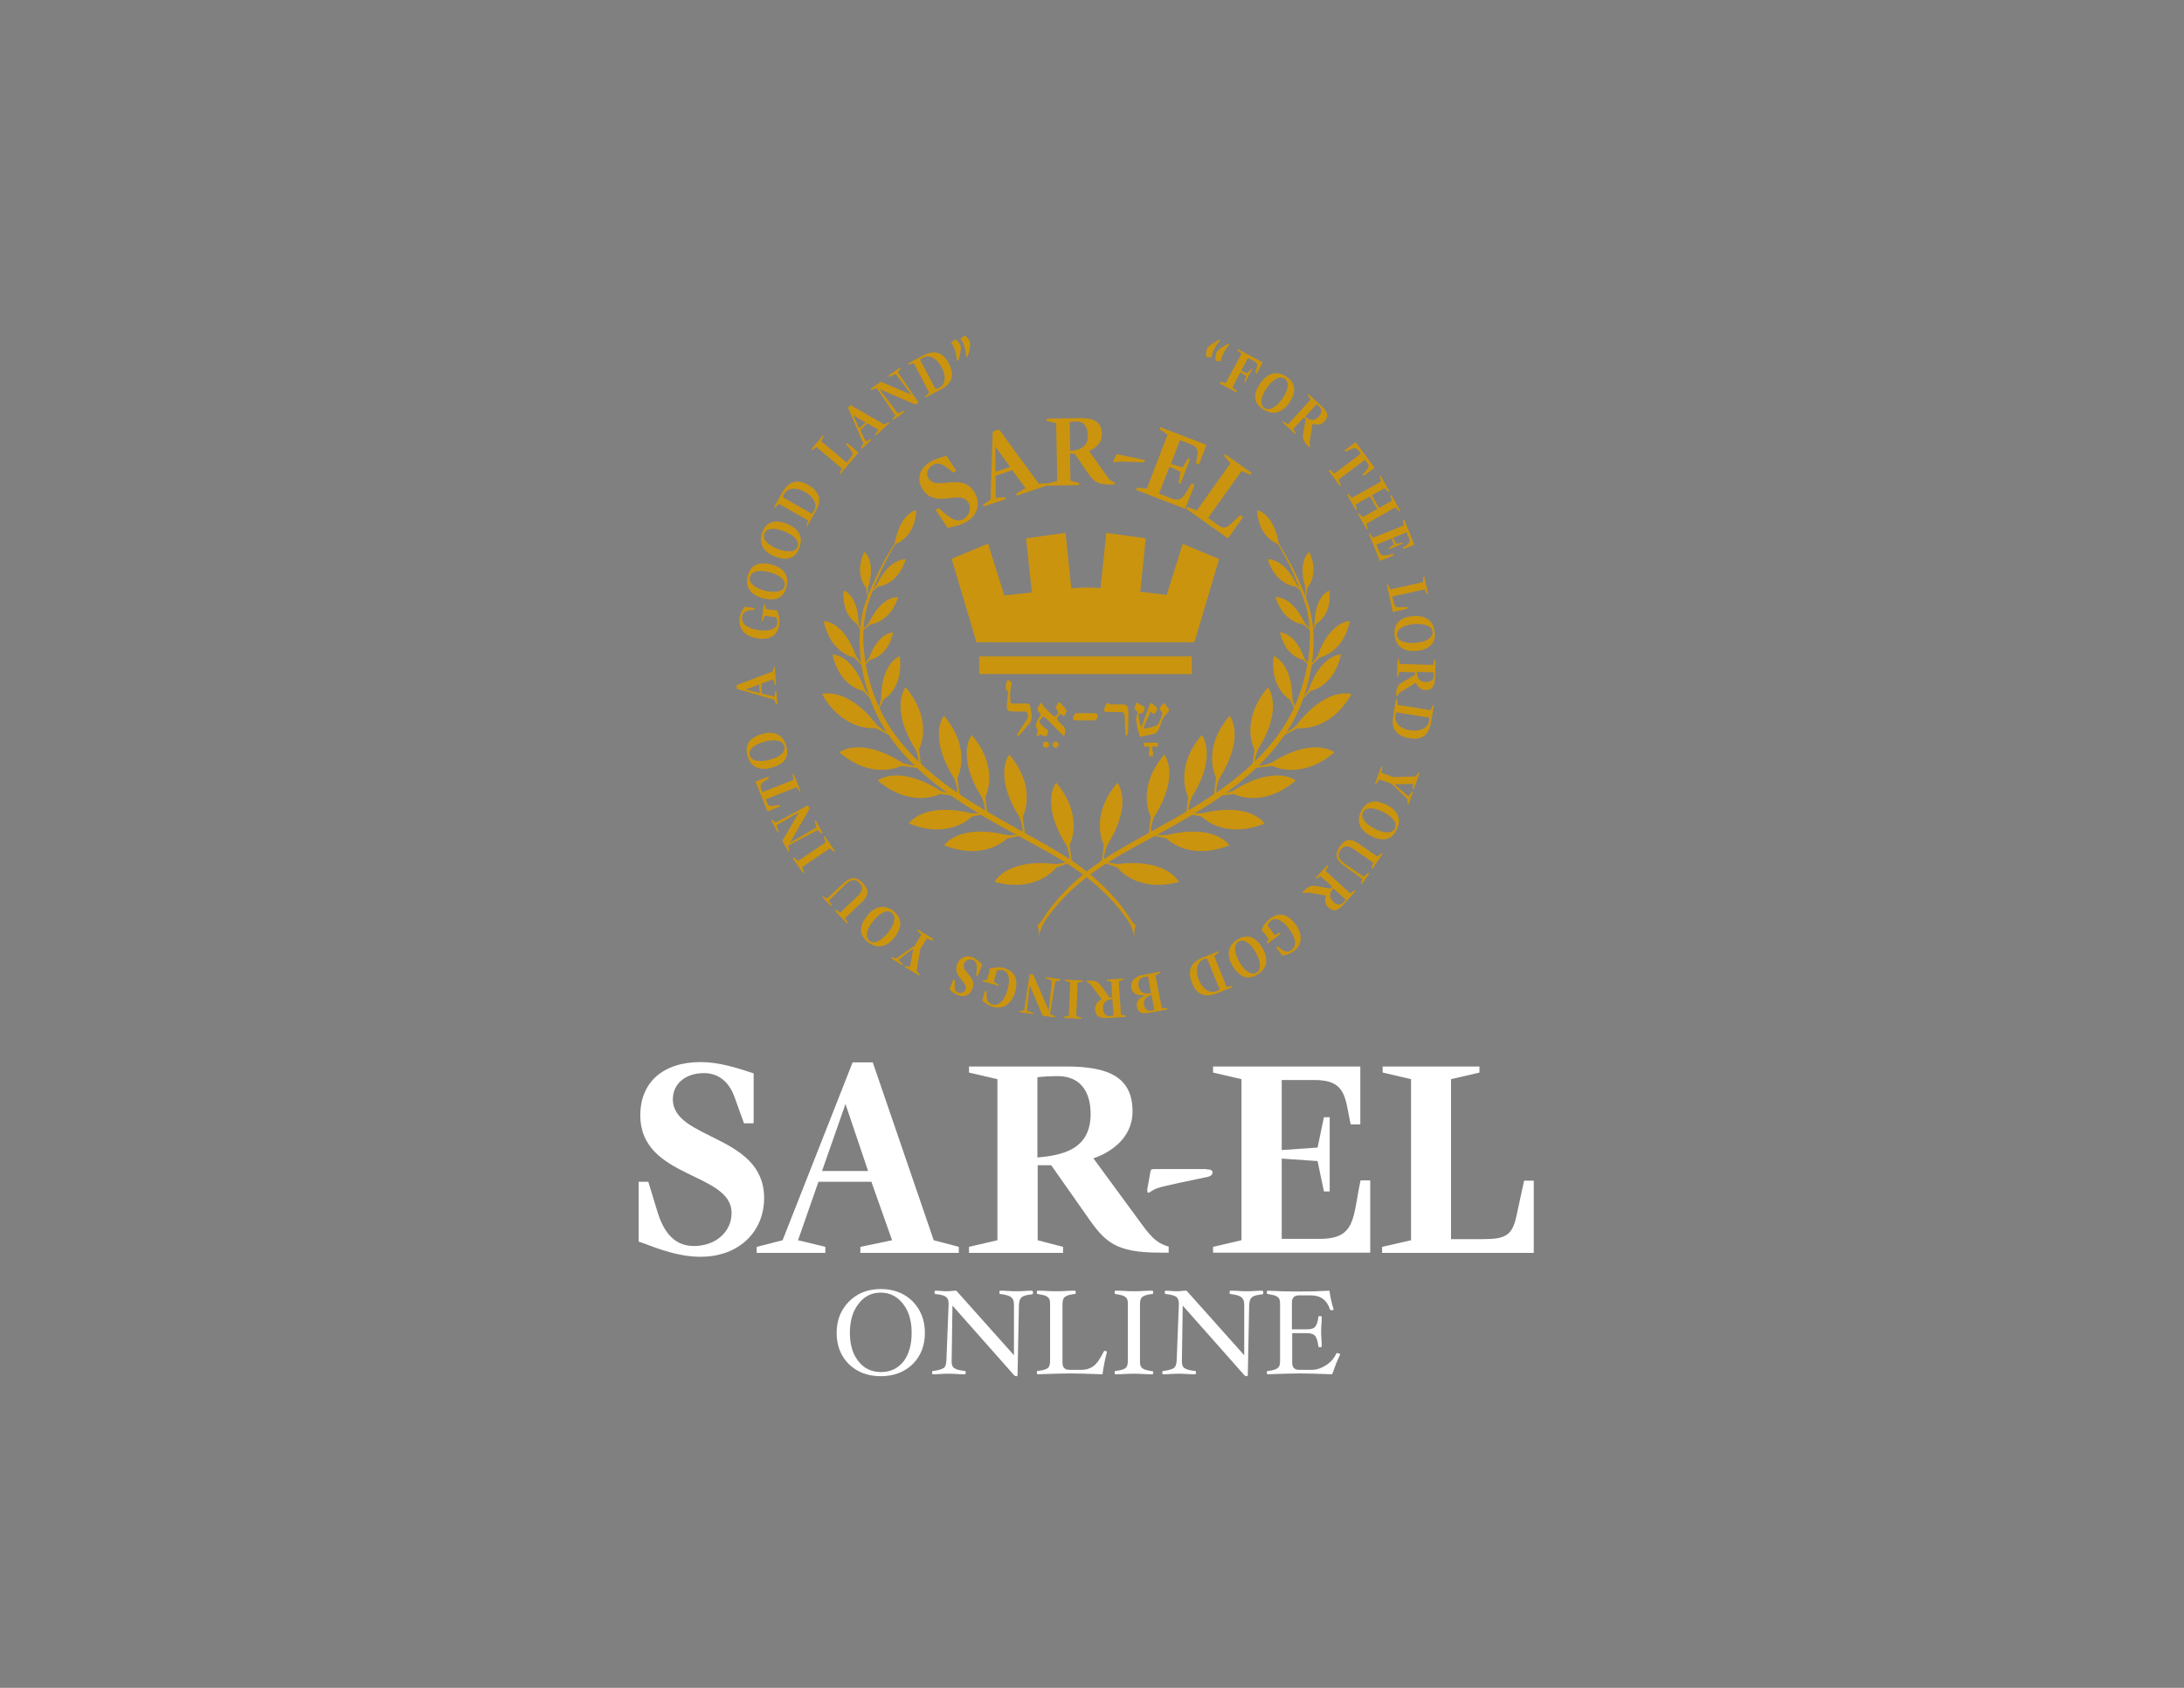 <?xml version="1.0" encoding="utf-8"?>
<!-- Generator: Adobe Illustrator 26.2.1, SVG Export Plug-In . SVG Version: 6.00 Build 0)  -->
<svg version="1.1" id="Layer_1" xmlns="http://www.w3.org/2000/svg" xmlns:xlink="http://www.w3.org/1999/xlink" x="0px" y="0px"
	 viewBox="0 0 792 612" style="enable-background:new 0 0 792 612;" xml:space="preserve">
<rect x="0" y="0" width="792" height="612" fill="#808080" stroke="none"/>
<style type="text/css">
	.st0{fill:#FFFFFF;}
	.st1{fill:#2F3771;}
	.st2{fill:#CB940F;}
</style>
<g>
	<g>
		<path class="st0" d="M266.3,397.6c-1.6-4.4-5-8.5-11-8.5c-6.4,0-11.3,3.6-11.3,9.5c0,14.8,33.1,12.7,33.1,35.8
			c0,12.1-9,21.3-23.1,21.3c-9.8,0-19.2-4.6-22.4-5.5v-21.7h3.5l3.2,10.5c1.9,6.4,5.4,12.8,13.3,12.8c7.9,0,13.7-5.1,13.7-12
			c0-14.9-33.1-12.3-33.1-35.4c0-12.1,8.4-19.3,21.9-19.3c6.5,0,12.9,2,19.2,4.1v18.1h-3.5L266.3,397.6z"/>
		<path class="st0" d="M274.4,452.1l9.4-2.4l25.4-64.5h7.3l22.1,64.5l9.1,2.4v2.2H312v-2.2l11.5-2.4l-7.5-21.2h-19.2l-7.4,21.2
			l9.9,2.4v2.2h-24.9V452.1z M298.1,424.6h16.7l-8.2-24.3L298.1,424.6z"/>
		<path class="st0" d="M351.4,452.1l10.3-2.4v-58.4l-10.3-2.4v-2.2h35.3c15.4,0,24,3.9,24,16.3c0,10.2-8.8,15.2-14.2,17l16.3,22.2
			c4,5.5,6.2,8.5,11,9.8v2.2h-3.1c-16.2,0-20-3.8-26.5-13.2l-13-18.5h-4.9v27.2l9.2,2.4v2.2h-34.1V452.1z M376.2,419.7
			c8.6-0.8,19.3-2.6,19.3-15.8c0-8.4-4-13.7-11.9-13.7c-2.3,0-4.8,0.1-7.4,0.4V419.7z"/>
		<path class="st0" d="M439.9,452.1l10.3-2.4v-58.4l-10.3-2.4v-2.2h53.4v21h-3.5c-2.1-9.9-1.6-16.1-13.2-16.1h-11.8v25.4l13-0.9
			l2.3-11h2.1V432h-2.1l-2.3-11l-13-0.9v29.1h13.9c13.3,0,11.8-8.1,14.7-21.2h3.5v26.2h-57V452.1z"/>
		<path class="st0" d="M501.2,452.1l10.5-2.4v-58.4l-10.3-2.4v-2.2h35.1v2.2l-10.3,2.4v58H538c8.1,0,10.4-1.5,11.9-8.3l2.8-12.9h3.5
			v26.2h-55V452.1z"/>
	</g>
	<path class="st0" d="M437.5,424c1.3,0,2.2,0.2,2.2,1.1c0,1.3-1.4,1.6-2.6,1.8c-2,0.5-15.1,3-17.6,4c-1.4,0.5-2.7,1.6-3,1.6
		c-0.4,0-0.6-0.6-0.4-1.6l1.1-6.1c0.1-0.8,0.4-0.9,1.6-0.9H437.5z"/>
</g>
<path class="st1" d="M393.9,350.9"/>
<path class="st1" d="M393.9,349.5"/>
<path class="st1" d="M393.9,350.3"/>
<path class="st1" d="M393.9,342.3"/>
<g>
	<g>
		<path class="st2" d="M437.4,129.4c-0.1-0.7,0-2.1,0.3-2.9c0.5-1.3,4-3.1,4.3-3.3l0.5,0.2c-0.4,0.4-1.8,2.2-2.7,4.3
			c-0.3,0.7-0.3,1.1-0.5,1.9L437.4,129.4z M440.8,130.8c-0.1-0.7,0-2.1,0.3-2.9c0.5-1.3,4-3.1,4.3-3.3l0.5,0.2
			c-0.4,0.4-1.8,2.2-2.7,4.3c-0.3,0.7-0.3,1.1-0.5,1.9L440.8,130.8z"/>
		<path class="st2" d="M442.6,138.4l1.9,0.5l5.7-10.6l-1.5-1.3l0.2-0.4l9,4.8l-2.1,4l-0.6-0.3l0.5-1.7c0.4-1.3,0.2-1.9-1.2-2.6
			l-1.9-1l-2.5,4.6l2.2,1l1.5-1.8l0.3,0.2l-2.6,4.9l-0.3-0.2l0.7-2.2l-2.1-1.3l-2.9,5.4l1.7,1.5l-0.2,0.4l-6-3.2L442.6,138.4z"/>
		<path class="st2" d="M457.1,138.9c2.7-3.8,6.1-4.6,9.6-2.2c3.3,2.3,3.4,5.7,0.8,9.4c-2.7,3.8-6.1,4.6-9.6,2.2
			C454.4,146,454.4,142.7,457.1,138.9z M458.5,147.9c1.9,1.3,4.5-0.5,6.5-3.3c2-2.9,2.8-5.9,0.9-7.3c-1.9-1.3-4.5,0.5-6.5,3.3
			C457.4,143.5,456.6,146.5,458.5,147.9z"/>
		<path class="st2" d="M465.4,152.9l1.7,0.9l8.2-8.9l-1.1-1.7l0.3-0.3l4.8,4.4c2.1,1.9,2.7,3.6,1,5.5c-1.4,1.6-3.3,1.2-4.3,0.8
			l-0.9,5.4c-0.2,1.3-0.3,2.1,0.1,2.9l-0.3,0.3l-0.4-0.4c-2.2-2-2.2-3.1-1.8-5.3l0.8-4.5l-0.7-0.6l-3.8,4.1l0.9,1.5l-0.3,0.3
			l-4.7-4.3L465.4,152.9z M473.3,151.1c1.3,1,3,2,4.9,0c1.2-1.3,1.4-2.6,0.3-3.6c-0.3-0.3-0.7-0.6-1.1-0.9L473.3,151.1z"/>
		<path class="st2" d="M482.3,170.3l1.6,1.4l9.6-7.2l-0.9-1.2c-0.7-0.9-1.3-1-2.5-0.5l-2.1,1l-0.4-0.5l4-3l6.9,9.3l-4,3l-0.4-0.5
			l1.5-1.7c0.8-1,1-1.6,0.3-2.5l-0.9-1.2l-9.6,7.2l0.9,2l-0.4,0.3l-4.1-5.5L482.3,170.3z"/>
		<path class="st2" d="M488.9,179.1l1.4,1.4l10.5-5.9l-0.5-1.9l0.4-0.2l3.2,5.7l-0.4,0.2l-1.4-1.4l-4.6,2.6l2.6,4.6l4.6-2.6
			l-0.5-1.9l0.4-0.2l3.2,5.7l-0.4,0.2l-1.4-1.4l-10.5,5.9l0.5,1.9l-0.4,0.2l-3.2-5.7l0.4-0.2l1.4,1.4l5.2-2.9l-2.6-4.6l-5.2,2.9
			l0.5,1.9l-0.4,0.2l-3.2-5.7L488.9,179.1z"/>
		<path class="st2" d="M496.7,193.4l1.2,1.6l11.2-4.5l-0.3-2l0.4-0.2l3.7,9.2l-4,1.6l-0.2-0.6c1.8-1.1,3-1.5,2.2-3.5l-0.8-2l-4.9,2
			l1.1,2.2l2.3-0.5l0.1,0.4l-5.1,2.1l-0.1-0.4l1.9-1.3l-0.7-2.3l-5.6,2.3l1,2.4c0.9,2.3,2.4,1.4,5.1,0.9l0.2,0.6l-5,2l-4-9.8
			L496.7,193.4z"/>
		<path class="st2" d="M503.3,211.9l0.9,1.8l11.8-2.6l0.1-2l0.4-0.1l1.4,6.4l-0.4,0.1l-0.9-1.8l-11.7,2.6l0.5,2.1
			c0.3,1.5,0.7,1.8,2.2,1.8l2.7-0.1l0.1,0.6l-5.3,1.2l-2.2-10L503.3,211.9z"/>
		<path class="st2" d="M512.4,223.4c4.6-0.4,7.5,1.7,7.9,5.9c0.4,4-2.1,6.3-6.7,6.7c-4.6,0.4-7.5-1.6-7.9-5.9
			C505.4,226,507.8,223.8,512.4,223.4z M506.6,230.3c0.2,2.3,3.3,3.1,6.8,2.8c3.5-0.3,6.3-1.7,6.1-4c-0.2-2.3-3.3-3.1-6.8-2.8
			C509.2,226.6,506.4,228,506.6,230.3z"/>
		<path class="st2" d="M507.2,238.8l0.4,1.9l12.1,0.4l0.5-1.9l0.4,0l-0.2,6.6c-0.1,2.9-0.9,4.4-3.5,4.4c-2.1-0.1-3.1-1.7-3.4-2.7
			l-4.7,2.9c-1.2,0.7-1.8,1.1-2.1,2l-0.4,0l0-0.6c0.1-3,0.9-3.7,2.9-4.8l3.9-2.3l0-0.9l-5.6-0.2l-0.5,1.7l-0.4,0l0.2-6.3
			L507.2,238.8z M513.8,243.6c0.1,1.6,0.4,3.6,3.2,3.7c1.7,0.1,2.9-0.7,2.9-2.1c0-0.4,0-0.9,0-1.4L513.8,243.6z"/>
		<path class="st2" d="M506.7,253.6l0.2,2l11.9,1.9l0.8-1.8l0.4,0.1l-1,5.9c-0.5,3.2-2.1,7-7.8,6c-5-0.8-6.7-3.7-6-7.8l1-6.3
			L506.7,253.6z M506.4,258.3c-0.1,0.4-0.3,0.9-0.4,1.3c-0.4,2.7,2.1,4.7,5.3,5.2c3.2,0.5,6.4-0.5,6.9-3.3c0.1-0.4,0.1-0.9,0.1-1.3
			L506.4,258.3z"/>
		<path class="st2" d="M501.3,278.1l-0.3,2.1l4.4,1.6l8-0.3l1-1.4l0.4,0.2l-2.1,5.8l-0.4-0.2l0.1-1.7l-6.8,0.2l5.2,4.4l1.2-1.8
			l0.4,0.2l-1.6,4.5l-0.4-0.2l0.1-1.6l-5.9-5.7l-4.4-1.6l-1.2,1.7l-0.4-0.2l2.3-6.2L501.3,278.1z"/>
		<path class="st2" d="M503,291.9c4.1,2.1,5.4,5.5,3.4,9.2c-1.9,3.6-5.2,4.1-9.3,2c-4.1-2.1-5.4-5.4-3.4-9.2
			C495.7,290.2,498.9,289.8,503,291.9z M494.3,294.5c-1.1,2.1,1.1,4.4,4.2,6c3.1,1.6,6.3,2,7.3-0.1c1.1-2.1-1.1-4.4-4.2-6
			C498.5,292.8,495.4,292.5,494.3,294.5z"/>
		<path class="st2" d="M487.1,313.7c-2.4-1.8-3.3-3.8-1.3-6.7c2.7-3.9,5.1-2.4,7.9-0.4l5.8,4l1.5-1.3l0.4,0.3l-3.7,5.4l-0.4-0.3
			l0.7-1.9l-7.2-5c-1.8-1.2-3.4-1.4-4.7,0.4c-1.8,2.6,0.4,4.1,1.9,5.2l6.5,4.5l1.6-1.4l0.4,0.3l-2.6,3.8l-0.4-0.3l0.5-1.6
			L487.1,313.7z"/>
		<path class="st2" d="M481.6,314.1l-0.9,1.7l8.9,8.1l1.7-1.1l0.3,0.3l-4.4,4.9c-1.9,2.1-3.6,2.8-5.5,1c-1.6-1.4-1.2-3.3-0.8-4.3
			l-5.4-0.9c-1.3-0.2-2.1-0.3-2.9,0.1l-0.3-0.3l0.4-0.4c2-2.2,3.1-2.2,5.3-1.8l4.5,0.8l0.6-0.7l-4.2-3.8l-1.5,0.9l-0.3-0.3l4.3-4.7
			L481.6,314.1z M483.5,322.1c-1,1.3-2,3,0,4.9c1.3,1.2,2.6,1.4,3.6,0.3c0.3-0.3,0.6-0.7,0.9-1.1L483.5,322.1z"/>
		<path class="st2" d="M458.4,338.2c-0.4-0.5-0.6-0.7-0.9-0.8c0.2-0.8,1-2.8,3-4.3c3.4-2.5,6.5-1.7,9.2,1.9c2.7,3.7,2.7,7.5-0.4,9.8
			c-1.5,1.1-2.6,1.4-4.3,1.7l-2.2-3l0.5-0.4l1.4,1.1c1.1,0.8,2.3,1.3,3.6,0.3c2.1-1.5,1.6-4.5-0.8-7.7c-2.3-3.1-4.8-4.3-6.6-3
			c-0.6,0.5-1,1.2-1.2,1.8l2.5,3.4l1.9-0.8l0.3,0.4l-4.8,3.6l-0.3-0.4l0.8-1.2L458.4,338.2z"/>
		<path class="st2" d="M457.9,343.9c2.3,4,1.5,7.5-2.1,9.6c-3.5,2-6.6,0.6-8.9-3.4c-2.3-4-1.6-7.5,2.1-9.6
			C452.7,338.5,455.6,339.9,457.9,343.9z M449.2,341.4c-2,1.1-1.5,4.3,0.2,7.3c1.7,3.1,4.2,5.1,6.2,4c2-1.1,1.5-4.3-0.2-7.3
			C453.7,342.3,451.2,340.2,449.2,341.4z"/>
		<path class="st2" d="M441.9,345.4l-1.6,1.2l4.5,11.2l2-0.3l0.2,0.4l-5.5,2.2c-3,1.2-7.1,1.8-9.2-3.6c-1.9-4.7-0.3-7.6,3.6-9.2
			l6-2.4L441.9,345.4z M437.7,347.5c-0.4,0.1-0.9,0.2-1.3,0.4c-2.5,1-2.9,4.2-1.7,7.3c1.2,3,3.7,5.3,6.4,4.2
			c0.4-0.2,0.8-0.4,1.2-0.6L437.7,347.5z"/>
		<path class="st2" d="M420.8,352.8l-1.8,0.8l2.3,11.9l2,0.1l0.1,0.4l-6.5,1.2c-2.4,0.5-4.2,0.2-4.6-2.1c-0.5-2.7,1.7-3.6,3.2-4.3
			l0,0c-1.8,0.1-4.6,0.4-5.2-2.6c-0.5-2.8,1.8-4.3,4.2-4.7l6.3-1.2L420.8,352.8z M416.3,354.1c-0.4,0-0.8,0-1.2,0.1
			c-1.7,0.3-2.6,1.6-2.2,3.5c0.4,2.1,2.2,2.8,3.8,2.5l0.7-0.1L416.3,354.1z M417.6,360.8c-1.2,0.3-3.2,1.2-2.7,3.7
			c0.3,1.4,1.3,2.2,2.6,2c0.4-0.1,0.7-0.2,1.1-0.3L417.6,360.8z"/>
		<path class="st2" d="M407.6,355.2l-1.9,0.6l0.8,12.1l1.9,0.4l0,0.4l-6.6,0.4c-2.9,0.2-4.5-0.5-4.7-3.1c-0.1-2.1,1.4-3.2,2.4-3.7
			l-3.3-4.4c-0.8-1.1-1.3-1.7-2.2-1.9l0-0.4l0.6,0c3-0.2,3.8,0.5,5.1,2.4l2.7,3.7l0.9-0.1L403,356l-1.7-0.4l0-0.4l6.3-0.4
			L407.6,355.2z M403.4,362.2c-1.6,0.3-3.6,0.8-3.4,3.5c0.1,1.7,0.9,2.8,2.4,2.7c0.4,0,0.9-0.1,1.4-0.2L403.4,362.2z"/>
		<path class="st2" d="M392.7,355.9l-1.9,0.4l-0.5,12.1l1.9,0.6l0,0.4l-6.5-0.3l0-0.4l1.9-0.4l0.5-12.1l-1.9-0.6l0-0.4l6.5,0.3
			L392.7,355.9z"/>
		<path class="st2" d="M384.5,355.6l-1.8,0.2l-1.9,11.9l1.9,0.8l-0.1,0.4l-4.5-0.6l-4.7-11l0,0l-1,9.2l2.4,0.8l-0.1,0.4l-5-0.7
			l0.1-0.4l1.6-0.3l2-13.1l1.3,0.2l5.6,13l0,0l1.2-10.9l-2.3-0.8l0.1-0.4l5.1,0.7L384.5,355.6z"/>
		<path class="st2" d="M358.7,352.6c0.2-0.6,0.2-0.9,0.1-1.3c0.7-0.3,2.9-0.9,5.2-0.3c4.1,1.1,5.3,4.1,4.2,8.4
			c-1.2,4.4-4.2,6.7-8,5.7c-1.8-0.5-2.7-1.2-4-2.3l1-3.6l0.6,0.2l0,1.8c0,1.4,0.4,2.6,2,3c2.5,0.7,4.5-1.5,5.6-5.4
			c1-3.7,0.5-6.4-1.7-7c-0.7-0.2-1.5,0-2.2,0.1l-1.1,4.1l1.8,1l-0.1,0.4l-5.8-1.6l0.1-0.4l1.5-0.1L358.7,352.6z"/>
		<path class="st2" d="M346.2,357.5c-0.1,1,0.2,2,1.2,2.4c1.1,0.4,2.2,0.1,2.7-1.1c1.1-2.8-4.8-4.7-3-9.2c0.9-2.3,3.2-3.5,5.6-2.5
			c1.7,0.7,3,2.2,3.5,2.6l-1.6,4.2l-0.6-0.2l0.2-2.2c0.1-1.4,0-2.8-1.3-3.4c-1.4-0.5-2.8,0-3.3,1.4c-1.1,2.9,4.8,4.6,3,9.1
			c-0.9,2.3-2.9,3.1-5.3,2.2c-1.1-0.4-2.1-1.3-3-2.1l1.4-3.5l0.6,0.2L346.2,357.5z"/>
		<path class="st2" d="M338.1,341l-2-0.7l-2.4,3.9l-1.3,7.9l1.2,1.3l-0.2,0.4l-5.3-3.2l0.2-0.4l1.7,0.4l1.2-6.7l-5.4,4.2l1.6,1.5
			l-0.2,0.4l-4-2.5l0.2-0.4l1.6,0.4l6.7-4.6l2.4-4l-1.5-1.5l0.2-0.4l5.7,3.5L338.1,341z"/>
		<path class="st2" d="M324.3,340c-2.9,3.6-6.4,4.2-9.7,1.5c-3.2-2.5-3-5.9-0.1-9.5c2.9-3.6,6.4-4.2,9.7-1.5
			C327.4,333.2,327.1,336.4,324.3,340z M323.4,331c-1.8-1.5-4.5,0.2-6.7,2.9s-3.2,5.7-1.4,7.2c1.8,1.5,4.5-0.2,6.7-2.9
			C324.2,335.5,325.2,332.5,323.4,331z"/>
		<path class="st2" d="M306,320.1c2.3-2,4.4-2.5,6.8,0c3.3,3.4,1.4,5.5-1.2,7.9l-5.1,4.9l1,1.7l-0.3,0.3l-4.5-4.7l0.3-0.3l1.7,1
			l6.4-6.1c1.6-1.5,2.1-3.1,0.6-4.6c-2.2-2.3-4.1-0.4-5.4,0.8l-5.7,5.5l1.1,1.8l-0.3,0.3l-3.2-3.3l0.3-0.3l1.4,0.8L306,320.1z"/>
		<path class="st2" d="M302.4,308.9l-1.5-1.3l-10,6.8l0.7,1.9l-0.4,0.3l-3.7-5.4l0.4-0.3l1.5,1.3l10-6.8l-0.7-1.9l0.4-0.3l3.7,5.4
			L302.4,308.9z"/>
		<path class="st2" d="M297.8,302.3l-1.3-1.3l-10.7,5.6l0.5,2l-0.4,0.2l-2.2-3.9l6-10.3l-0.1,0l-8,4.6l0.8,2.4l-0.4,0.2l-2.4-4.4
			l0.4-0.2l1.2,1.1L293,292l0.6,1.2l-7.1,12.3l0.1,0l9.5-5.5l-0.7-2.3l0.4-0.2l2.5,4.5L297.8,302.3z"/>
		<path class="st2" d="M290.1,287.2l-1.2-1.8l-11.2,4.4l0.5,1.3c0.4,1.1,1,1.3,2.3,1.1l2.2-0.4l0.2,0.6l-4.6,1.8l-4.3-10.8l4.6-1.8
			l0.2,0.6l-1.9,1.3c-1.1,0.7-1.3,1.3-0.9,2.4l0.5,1.3l11.2-4.4l-0.3-2.1l0.4-0.2l2.5,6.4L290.1,287.2z"/>
		<path class="st2" d="M279.7,278.4c-4.5,1.2-7.7-0.5-8.7-4.6c-1-3.9,1.1-6.5,5.5-7.7c4.5-1.2,7.6,0.4,8.7,4.6
			C286.3,274.7,284.2,277.2,279.7,278.4z M284.4,270.6c-0.6-2.3-3.7-2.6-7.1-1.7c-3.4,0.9-6,2.7-5.4,4.9c0.6,2.3,3.7,2.6,7.1,1.7
			C282.4,274.7,285,272.9,284.4,270.6z"/>
		<path class="st2" d="M281.4,255.4l-0.6-1.7l-13.6-3.9l-0.1-1.4l13.1-4.9l0.4-1.7l0.4,0l0.4,6.6l-0.4,0l-0.6-2.1l-4.3,1.6l0.2,3.6
			l4.5,1.1l0.4-1.9l0.4,0l0.3,4.6L281.4,255.4z M275.5,251.3l-0.2-3.1l-4.9,1.8L275.5,251.3z"/>
		<path class="st2" d="M280.3,221.2c0.6,0.1,0.9,0.1,1.3-0.1c0.4,0.7,1.3,2.7,1,5.1c-0.5,4.2-3.3,5.9-7.7,5.3
			c-4.5-0.6-7.2-3.3-6.7-7.2c0.2-1.9,0.8-2.8,1.8-4.3l3.7,0.5l-0.1,0.6l-1.8,0.2c-1.4,0.2-2.5,0.7-2.7,2.4c-0.3,2.6,2.1,4.2,6.1,4.8
			c3.8,0.5,6.4-0.4,6.7-2.6c0.1-0.8-0.2-1.5-0.4-2.1l-4.2-0.5l-0.7,1.9l-0.4-0.1l0.8-5.9l0.4,0.1l0.3,1.5L280.3,221.2z"/>
		<path class="st2" d="M276.6,216.9c-4.5-1.2-6.5-4.2-5.4-8.2c1-3.9,4.1-5.2,8.6-4c4.5,1.2,6.5,4.1,5.4,8.2
			C284.1,217,281.1,218.1,276.6,216.9z M284.5,212.5c0.6-2.3-2-4.1-5.4-5c-3.4-0.9-6.6-0.6-7.1,1.7c-0.6,2.3,2,4.1,5.4,5
			C280.8,215,283.9,214.7,284.5,212.5z"/>
		<path class="st2" d="M280.8,201.7c-4.3-1.7-5.8-5-4.3-8.9c1.5-3.8,4.8-4.6,9-2.8c4.3,1.7,5.9,4.9,4.3,8.9
			C288.3,202.7,285.1,203.4,280.8,201.7z M289.2,198.3c0.9-2.2-1.5-4.3-4.7-5.6c-3.3-1.3-6.4-1.4-7.3,0.7c-0.9,2.2,1.5,4.3,4.7,5.6
			C285.2,200.3,288.3,200.4,289.2,198.3z"/>
		<path class="st2" d="M292.5,190.6l0.5-1.9l-10.5-6l-1.4,1.4l-0.4-0.2l2.9-5.2c1.6-2.8,4.4-5.8,9.4-2.9c4.4,2.5,5,5.8,2.9,9.4
			l-3.2,5.6L292.5,190.6z M294.4,186.3c0.2-0.4,0.6-0.7,0.8-1.1c1.4-2.4-0.3-5.1-3.2-6.8c-2.8-1.6-6.2-1.8-7.6,0.7
			c-0.2,0.4-0.4,0.8-0.5,1.2L294.4,186.3z"/>
		<path class="st2" d="M304.4,171.7l0.9-1.8l-9.2-7.8l-1.6,1.1l-0.3-0.3l4.2-5l0.3,0.3l-0.9,1.8l9.2,7.7l1.4-1.7
			c1-1.1,1-1.7,0.1-2.8l-1.7-2.1l0.4-0.5l4.1,3.5l-6.6,7.8L304.4,171.7z"/>
		<path class="st2" d="M312.2,162.4l0.9-1.6l-5.6-13l1-0.9l12.1,7l1.6-0.8l0.3,0.3l-4.9,4.5l-0.3-0.3l1.2-1.8l-4-2.3L312,156l2,4.1
			l1.7-0.9l0.3,0.3l-3.4,3.2L312.2,162.4z M311.6,155.3l2.3-2.1l-4.5-2.6L311.6,155.3z"/>
		<path class="st2" d="M323.5,152.1l1.2-1.4l-6.8-10l-1.9,0.7l-0.3-0.4l3.7-2.6l11,4.7l0-0.1l-5.6-7.4l-2.3,1l-0.3-0.4l4.1-2.9
			l0.3,0.4l-1,1.3l7.5,10.9l-1.1,0.8l-13-5.6l0,0.1l6.6,8.7l2.2-1l0.3,0.4l-4.2,3L323.5,152.1z"/>
		<path class="st2" d="M335.5,143.7l1.5-1.3l-5.6-10.7l-1.9,0.5l-0.2-0.4l5.2-2.8c2.9-1.5,6.8-2.5,9.5,2.6c2.4,4.5,1.1,7.6-2.6,9.5
			l-5.7,3L335.5,143.7z M339.3,141.1c0.4-0.2,0.9-0.3,1.3-0.5c2.4-1.3,2.5-4.5,0.9-7.4c-1.5-2.9-4.2-4.9-6.8-3.5
			c-0.4,0.2-0.7,0.5-1.1,0.7L339.3,141.1z"/>
		<path class="st2" d="M347,130.8c0-0.5-0.2-2.9-1.1-4.9c-0.3-0.7-0.5-1-1-1.7l1.6-1.2c0.5,0.4,1.5,1.5,1.8,2.3
			c0.5,1.3-0.6,5-0.8,5.4L347,130.8z M350.4,129.4c0-0.5-0.2-2.9-1.1-4.9c-0.3-0.7-0.5-1-1-1.7l1.6-1.2c0.5,0.4,1.5,1.5,1.8,2.3
			c0.5,1.3-0.6,5-0.8,5.4L350.4,129.4z"/>
	</g>
	<g>
		<g>
			<path class="st2" d="M342.9,169.2c-1.3-1-3.1-1.6-4.8-0.5c-1.8,1.2-2.4,3.2-1.3,4.9c3,4.4,11.8-2.4,16.4,4.6
				c2.4,3.6,1.7,8.1-2.2,10.7c-2.7,1.8-6.3,2.2-7.4,2.5l-4.3-6.5l1-0.7l3,2.5c1.8,1.5,4.1,2.8,6.3,1.4c2.2-1.5,2.8-4.1,1.4-6.1
				c-3-4.5-11.7,2.5-16.3-4.4c-2.4-3.6-1.5-7.4,2.3-9.9c1.8-1.2,4-1.8,6.2-2.4l3.6,5.4l-1,0.7L342.9,169.2z"/>
			<path class="st2" d="M356.5,183l2.7-1.8l0.8-24.7l2.3-0.8l14.4,19.7l3.2-0.2l0.2,0.7l-11.4,3.8l-0.2-0.7l3.4-2l-4.8-6.5l-6.1,2
				l0.1,8l3.4-0.2l0.2,0.7l-8,2.6L356.5,183z M361,171.1l5.3-1.8l-5.4-7.4L361,171.1z"/>
			<path class="st2" d="M380,175.3l3.4-0.9l-0.4-21l-3.5-0.8l0-0.8l11.9-0.2c5.2-0.1,8.1,1.3,8.2,5.7c0.1,3.7-2.9,5.5-4.7,6.2
				l5.6,7.9c1.4,2,2.1,3,3.7,3.5l0,0.8l-1,0c-5.4,0.1-6.7-1.2-9-4.6l-4.5-6.6l-1.7,0l0.2,9.8l3.1,0.8l0,0.8l-11.4,0.2L380,175.3z
				 M388.1,163.5c2.9-0.3,6.5-1,6.4-5.8c-0.1-3-1.4-4.9-4.1-4.9c-0.8,0-1.6,0.1-2.5,0.2L388.1,163.5z"/>
			<path class="st2" d="M412.4,176.8l3.5,0.4l7.5-19.6l-2.9-2l0.3-0.7l16.7,6.4l-2.7,7.1l-1.1-0.4c0.6-3.6,1.6-5.6-2.1-7l-3.7-1.4
				l-3.3,8.6l4.2,1.3l2.1-3.4l0.7,0.3l-3.5,9l-0.7-0.3l0.7-4l-4-1.9l-3.8,9.8l4.4,1.7c4.2,1.6,4.8-1.3,7.4-5.4l1.1,0.4l-3.4,8.8
				l-17.9-6.9L412.4,176.8z"/>
			<path class="st2" d="M430.6,183.8l3.4,1.3l12.2-17.1l-2.3-2.7l0.4-0.6l9.6,6.8l-0.4,0.6l-3.3-1.3l-12.1,17l3.2,2.3
				c2.2,1.6,3.2,1.6,5-0.1l3.5-3.2l1,0.7l-5.5,7.7l-15.1-10.7L430.6,183.8z"/>
		</g>
		<path class="st2" d="M414.2,166.6c0.6,0.1,1,0.3,1,0.6c-0.1,0.5-0.8,0.4-1.3,0.4c-1,0-7.3-0.3-8.5-0.2c-0.7,0.1-1.4,0.3-1.5,0.3
			c-0.2,0-0.2-0.3-0.1-0.6l0.9-2.1c0.1-0.3,0.3-0.3,0.8-0.2L414.2,166.6z"/>
		<g>
			<path class="st2" d="M373.4,262.2c-0.8,1-2.1,2.5-3.8,4.4c-0.2,0.2-0.4,0.3-0.5,0.3c-0.1,0-0.2-0.1-0.2-0.3
				c0-0.2,0.1-0.4,0.2-0.7c0.1-0.2,1.2-1.9,3.3-5c0.3-0.4,0.4-0.8,0.4-1.1c0-0.3-0.1-0.6-0.2-1c-0.2-0.6-0.5-0.8-1-0.8h-3.8
				c-0.8,0-1.5-0.1-1.8-0.2c-0.6-0.2-0.9-0.7-0.9-1.4c0-0.6,0.1-1.5,0.2-2.7c0.1-1.2,0.2-2.1,0.2-2.7c0-0.3-0.1-0.5-0.4-0.7
				c-0.2-0.2-0.4-0.4-0.4-0.8c0-0.5,0.1-1,0.2-1.7c0.2-0.9,0.4-1.3,0.7-1.3c0.1,0,0.6,0.5,0.6,0.5l0.5,0.3c0.1,0.1,0.2,0.2,0.2,0.5
				c0,0.2-0.1,0.6-0.2,1.1c-0.3,1-0.4,2.1-0.4,3.3l0.1,1.8c0,0.4,0.1,0.7,0.1,0.8c0.1,0.2,0.3,0.3,0.7,0.3h5c1,0,1.2,0.1,1.4,1.1
				c0.4,2,0.6,3.3,0.6,4C374,261,373.8,261.6,373.4,262.2z"/>
			<path class="st2" d="M379.3,271.1c-0.6,0-1.1-0.5-1.1-1.1c0-0.7,0.4-1.1,1.1-1.1c0.6,0,1.1,0.5,1.1,1.1
				C380.5,270.6,380,271.1,379.3,271.1z M382.8,271.1c-0.6,0-1.1-0.5-1.1-1.1c0-0.6,0.5-1.1,1.1-1.1c0.6,0,1.1,0.5,1.1,1.1
				C383.9,270.5,383.4,271.1,382.8,271.1z"/>
			<path class="st2" d="M386.4,258.9c-0.2,0.5-0.4,0.7-0.6,0.7c-0.2,0-0.3-0.1-0.6-0.3c-0.2-0.2-0.4-0.4-0.6-0.4
				c-0.2,0-0.5,0.2-0.8,0.7c-0.3,0.5-0.5,0.8-0.5,1c0,0.2,0.2,0.5,0.6,1l0.9,0.9c0.6,0.5,0.9,0.9,1,1c0.3,0.4,0.5,0.9,0.5,1.3
				c0,1.3-0.2,1.9-0.6,1.9c-0.1,0-0.3-0.1-0.5-0.3c-0.9-1-2.4-2.4-4.2-4.3c-0.4-0.5-1.2-1.2-2.2-2.1c-0.2-0.1-0.3-0.2-0.4-0.2
				c-0.2,0-0.4,0.2-0.8,0.7c-0.4,0.5-0.6,0.8-0.6,1c0,0.7,0.8,1.7,2.6,3c0.3,0.2,0.5,0.5,0.5,0.8c0,0.4-0.1,0.7-0.3,1.1
				c-0.2,0.4-0.6,0.6-0.9,0.6c-0.2,0-0.5-0.1-0.8-0.3c-0.3-0.2-0.5-0.3-0.7-0.3c-0.3,0-1.1,0.5-1.3,0.5c-0.1,0-0.2-0.1-0.2-0.2
				c0-0.3,0.4-1.1,0.4-1.3c0-0.3-0.1-0.7-0.3-1.2c-0.2-0.5-0.3-0.9-0.3-1.2c0-0.7,0.3-1.5,0.9-2.5c0.6-0.9,0.9-1.4,0.9-1.3
				c0-0.1-0.2-0.4-0.6-0.8c-0.4-0.5-0.6-0.9-0.6-1.3c0-0.4,0.2-0.8,0.5-1.3c0.4-0.7,0.8-1,0.9-1c0.1,0,0.1,0.1,0.3,0.4
				c0.1,0.3,0.2,0.5,0.2,0.5c0.4,0.7,1.6,1.9,3.7,3.8c0.2,0.2,0.4,0.3,0.6,0.3c0.2,0,0.5-0.2,0.8-0.6c0.3-0.4,0.5-0.7,0.5-0.9
				c0-0.2-0.2-0.5-0.5-0.9c-0.3-0.4-0.4-0.7-0.4-0.9c0-0.2,0.2-0.6,0.5-1.1c0.3-0.5,0.6-0.8,0.8-0.8c0.1,0,0.2,0.1,0.3,0.2
				c0.3,0.4,0.8,1,1.6,1.8c0.5,0.6,0.7,1,0.7,1.5C386.6,258.1,386.5,258.5,386.4,258.9z"/>
			<path class="st2" d="M397.8,260.5c-0.3,0.5-0.5,0.7-0.8,0.7h-6.4c-0.8,0-1.3-0.1-1.4-0.3c0-0.1-0.1-0.2-0.1-0.4
				c0-0.3,0.1-0.7,0.4-1.2c0.2-0.5,0.5-0.7,0.8-0.7h6.2c1.1,0,1.6,0.3,1.6,0.8C398.2,259.7,398,260,397.8,260.5z"/>
			<path class="st2" d="M409.1,265.2c0,0.5-0.2,0.9-0.4,1.3c-0.2,0.2-0.3,0.3-0.4,0.3c-0.1,0-0.2-0.2-0.2-0.6c0-0.6,0-1.6-0.1-2.8
				c-0.1-1.2-0.1-2.2-0.1-2.8c0-0.6-0.1-1.1-0.2-1.6c-0.1-0.4-0.4-0.7-0.8-0.8c-0.1,0-0.5,0-1.2,0h-3.9c-1,0-1.5-0.3-1.5-0.8
				c0-0.2,0.2-0.7,0.6-1.5c0.4-0.8,0.6-1.2,0.7-1.2c0.1,0,0.6,0.7,1.2,0.7c0,0,0.4,0,1.1,0h3.1c1,0,1.6,0.3,1.9,0.8
				c0.2,0.3,0.3,1.1,0.3,2.1C409.2,260.9,409.2,263.2,409.1,265.2z"/>
			<path class="st2" d="M419.9,270.7h-2.1l0.2,1.6c0,0.3,0.1,0.5,0.1,0.4v1.5h-1.4v-1.5c0,0.1,0.1-0.5,0.2-2h-2.1v-1.4h5.1V270.7z"
				/>
			<path class="st2" d="M423.4,258.5c-0.1,0.1-0.3,0.3-0.8,0.8c-0.5,0.4-1.1,1.6-1.8,3.6c-0.6,1.8-1.2,2.8-1.8,3
				c-0.6,0.2-1.3,0.4-2.3,0.6l-2.4,0.5c-0.3,0.1-0.5,0.1-0.6,0.1c-0.3,0-0.5-0.3-0.6-0.8l-0.7-2.8c-0.2-1.1-0.4-2-0.4-2.9
				c0-0.3,0.1-0.8,0.3-1.3c0.2-0.5,0.3-0.8,0.3-1c0-0.2-0.2-0.4-0.6-0.7c-0.4-0.3-0.6-0.6-0.6-0.8c0-0.2,0.1-0.6,0.4-1.2
				c0.3-0.6,0.5-0.9,0.6-0.9c0,0,0.2,0.2,0.6,0.5l1.3,0.7c0.6,0.3,0.8,0.6,0.8,1c0,0.2-0.1,0.6-0.4,1.1c-0.2,0.5-0.5,0.7-0.7,0.7
				c-0.1,0-0.3-0.1-0.5-0.1c-0.4,0-0.6,0.3-0.6,1c0,0.5,0.2,1.6,0.7,3.4c0.1,0.4,0.2,0.6,0.3,0.6c0,0,0.1-0.2,0.2-0.5l1.9-5.1
				c0.2-0.6,0.5-1.4,1-2.6c0.1-0.3,0.3-0.4,0.5-0.4c0.3,0,0.8,0.4,1.7,1.3c0.2,0.2,0.4,0.5,0.4,0.7c0,0.3-0.1,0.6-0.4,1.1
				c-0.3,0.5-0.5,0.7-0.8,0.7c-0.2,0-0.4-0.1-0.7-0.4c-0.3-0.3-0.4-0.4-0.4-0.4c-0.1,0-0.2,0.2-0.3,0.5c-1.5,3.4-2.3,5.3-2.3,5.5
				c0,0.1,0.1,0.2,0.3,0.2c0.1,0,0.7-0.2,2-0.4l1.5-0.4c0.6-0.2,1-0.4,1.3-0.7c0.3-0.2,0.6-0.8,0.9-1.6l0.7-1.9
				c0.1-0.3,0.2-0.4,0.2-0.5c0-0.1-0.2-0.4-0.5-0.8c-0.3-0.4-0.5-0.7-0.5-1c0-0.4,0.5-1.1,1.4-1.8c0.2-0.1,0.3-0.2,0.3-0.2
				c0.1,0,0.2,0.2,0.3,0.6c0.1,0.2,0.2,0.4,0.5,0.6c0.6,0.5,0.8,0.9,0.8,1.4C423.8,257.8,423.7,258.1,423.4,258.5z"/>
		</g>
		<g>
			<g>
				<g>
					<g>
						<g>
							<path class="st2" d="M475.7,228.9l-3.1-2.5c0,0-7.1-0.5-10.1-9.9c0,0,5.8-0.7,10.6,9.3c0,0,1.4,1.9,2.5,2.3L475.7,228.9z"/>
							<path class="st2" d="M472.9,215.2l-3.1-2.5c0,0-7.1-0.5-10.1-9.9c0,0,5.8-0.7,10.6,9.3c0,0,1.4,1.9,2.5,2.3L472.9,215.2z"/>
							<path class="st2" d="M475.6,229.5l1.7-3.3c0,0,5.8-3.1,4.8-12.1c0,0-5.1,1.6-5.4,11.9c0,0-0.4,2.1-1.2,2.9L475.6,229.5z"/>
							<path class="st2" d="M473.6,216.7l0.5-3.6c0,0,4.5-4.7,0.7-13c0,0-4.4,3.1-1.4,13c0,0,0.3,2.2-0.3,3.1L473.6,216.7z"/>
							<path class="st2" d="M475.1,241.7l-2.6-2.5c0,0-6.4-1-8.3-9.9c0,0,5.3-0.2,8.8,9.4c0,0,1.1,1.9,2.1,2.3L475.1,241.7z"/>
							<path class="st2" d="M475.1,241.8l3.4-3.4c0,0,8.5-1.4,11-13.2c0,0-7.1-0.2-11.7,12.6c0,0-1.4,2.5-2.8,3.1L475.1,241.8z"/>
							<path class="st2" d="M399.5,312.7l0.8-6.4c0,0-5.5-10.2,4.9-22.5c0,0,6,7.3-3.7,22.7c0,0-1.5,3.6-1,5.5L399.5,312.7z"/>
							<path class="st2" d="M416.5,302.5l0.8-6.4c0,0-5.5-10.2,4.9-22.5c0,0,6,7.3-3.7,22.7c0,0-1.5,3.6-1,5.5L416.5,302.5z"/>
							<path class="st2" d="M430.1,295.4l0.8-6.4c0,0-5.5-10.2,4.9-22.5c0,0,6,7.3-3.7,22.7c0,0-1.5,3.6-1,5.5L430.1,295.4z"/>
							<path class="st2" d="M440.2,288.4l0.8-6.4c0,0-5.5-10.2,4.9-22.5c0,0,6,7.3-3.7,22.7c0,0-1.5,3.6-1,5.5L440.2,288.4z"/>
							<path class="st2" d="M454.1,278.1l0.8-6.4c0,0-5.5-10.2,4.9-22.5c0,0,6,7.3-3.7,22.7c0,0-1.5,3.6-1,5.5L454.1,278.1z"/>
							<path class="st2" d="M469.9,258l-2.1-4.3c0,0-7.4-4.1-5.9-15.8c0,0,6.6,2.1,6.8,15.5c0,0,0.5,2.8,1.6,3.8L469.9,258z"/>
							<path class="st2" d="M471.9,253.9l3.4-3.4c0,0,8.5-1.5,11-13.2c0,0-7.1-0.2-11.7,12.7c0,0-1.4,2.5-2.8,3.1L471.9,253.9z"/>
							<path class="st2" d="M399,312.4l6.1,2.1c0,0,6.8,9.4,22.4,5.3c0,0-4-8.6-22.1-6.5c0,0-3.8-0.2-5.4-1.5L399,312.4z"/>
							<path class="st2" d="M416.7,302.7l6.3,1.3c0,0,7.9,8.4,22.8,2.5c0,0-5-8-22.7-3.7c0,0-3.8,0.3-5.5-0.8L416.7,302.7z"/>
							<path class="st2" d="M429.5,294.8l6.3,1.3c0,0,7.9,8.5,22.8,2.5c0,0-5-8-22.7-3.7c0,0-3.8,0.3-5.5-0.8L429.5,294.8z"/>
							<path class="st2" d="M441,288.7l6.4-0.8c0,0,10.2,5.5,22.5-4.9c0,0-7.3-6-22.7,3.7c0,0-3.6,1.5-5.5,1L441,288.7z"/>
							<path class="st2" d="M455,278.5l6.4-0.8c0,0,10.2,5.5,22.5-4.9c0,0-7.3-6-22.7,3.7c0,0-3.6,1.5-5.5,1L455,278.5z"/>
							<path class="st2" d="M464.9,266.9l5.8-2.9c0,0,11.4,1.6,19.4-12.3c0,0-8.9-3.1-20,11.3c0,0-2.8,2.6-4.8,2.8L464.9,266.9z"/>
							<g>
								<g>
									<path class="st2" d="M377.6,334.1c-1.1,1.1-1.5,1.5-1.3,1.9c0.7,1.3,0.3,3.6,0.3,3.6c0,0,1.1-3.6,1.9-4.9
										c5.2-8.2,13.7-16.2,24.4-22.7c11.7-7.1,25.6-13.4,38.8-22.5c13.2-8.9,24.5-20.3,29.8-33.4c5.3-13,6.1-26.1,3.2-36.3
										c-6.9-19.9-16.4-29.5-15.7-29.8c-0.7,0.3,8.4,10.4,14.7,30.1c2.6,10,1.4,22.8-3.9,35.3c-5.3,12.6-16.3,23.6-29.3,32.4
										c-13.1,8.9-26.8,15.3-38.6,22.7C391.2,317.3,382.8,325.6,377.6,334.1z"/>
								</g>
							</g>
						</g>
					</g>
				</g>
				<path class="st2" d="M463.7,197.3c0-0.2,0.8,2.1,0-0.6c-2.1-10.9-7.8-11.7-7.8-11.7c0.4,8.6,5.6,11.4,6.9,12
					C463.6,197.4,463.6,197.2,463.7,197.3z"/>
			</g>
			<g>
				<g>
					<g>
						<g>
							<path class="st2" d="M312.5,228.9l3.1-2.5c0,0,7.1-0.5,10.1-9.9c0,0-5.8-0.7-10.6,9.3c0,0-1.4,1.9-2.5,2.3L312.5,228.9z"/>
							<path class="st2" d="M315.3,215.2l3.1-2.5c0,0,7.1-0.5,10.1-9.9c0,0-5.8-0.7-10.6,9.3c0,0-1.4,1.9-2.5,2.3L315.3,215.2z"/>
							<path class="st2" d="M312.5,229.5l-1.7-3.3c0,0-5.8-3.1-4.8-12.1c0,0,5.1,1.6,5.4,11.9c0,0,0.4,2.1,1.2,2.9L312.5,229.5z"/>
							<path class="st2" d="M314.6,216.7l-0.5-3.6c0,0-4.5-4.7-0.7-13c0,0,4.4,3.1,1.4,13c0,0-0.3,2.2,0.3,3.1L314.6,216.7z"/>
							<path class="st2" d="M313,241.7l2.6-2.5c0,0,6.4-1,8.3-9.9c0,0-5.3-0.2-8.8,9.4c0,0-1.1,1.9-2.1,2.3L313,241.7z"/>
							<path class="st2" d="M313.1,241.8l-3.4-3.4c0,0-8.5-1.4-11-13.2c0,0,7.1-0.2,11.7,12.6c0,0,1.4,2.5,2.8,3.1L313.1,241.8z"/>
							<path class="st2" d="M388.7,312.7l-0.8-6.4c0,0,5.5-10.2-4.9-22.5c0,0-6,7.3,3.7,22.7c0,0,1.5,3.6,1,5.5L388.7,312.7z"/>
							<path class="st2" d="M371.7,302.5l-0.8-6.4c0,0,5.5-10.2-4.9-22.5c0,0-6,7.3,3.7,22.7c0,0,1.5,3.6,1,5.5L371.7,302.5z"/>
							<path class="st2" d="M358.1,295.4l-0.8-6.4c0,0,5.5-10.2-4.9-22.5c0,0-6,7.3,3.7,22.7c0,0,1.5,3.6,1,5.5L358.1,295.4z"/>
							<path class="st2" d="M348,288.4l-0.8-6.4c0,0,5.5-10.2-4.9-22.5c0,0-6,7.3,3.7,22.7c0,0,1.5,3.6,1,5.5L348,288.4z"/>
							<path class="st2" d="M334.1,278.1l-0.8-6.4c0,0,5.5-10.2-4.9-22.5c0,0-6,7.3,3.7,22.7c0,0,1.5,3.6,1,5.5L334.1,278.1z"/>
							<path class="st2" d="M318.3,258l2.1-4.3c0,0,7.4-4.1,5.9-15.8c0,0-6.6,2.1-6.8,15.5c0,0-0.5,2.8-1.6,3.8L318.3,258z"/>
							<path class="st2" d="M316.3,253.9l-3.4-3.4c0,0-8.5-1.5-11-13.2c0,0,7.1-0.2,11.7,12.7c0,0,1.4,2.5,2.8,3.1L316.3,253.9z"/>
							<path class="st2" d="M389.2,312.4l-6.1,2.1c0,0-6.8,9.4-22.4,5.3c0,0,4-8.6,22.1-6.5c0,0,3.8-0.2,5.4-1.5L389.2,312.4z"/>
							<path class="st2" d="M371.5,302.7l-6.3,1.3c0,0-7.9,8.4-22.8,2.5c0,0,5-8,22.7-3.7c0,0,3.8,0.3,5.5-0.8L371.5,302.7z"/>
							<path class="st2" d="M358.7,294.8l-6.3,1.3c0,0-7.9,8.5-22.8,2.5c0,0,5-8,22.7-3.7c0,0,3.8,0.3,5.5-0.8L358.7,294.8z"/>
							<path class="st2" d="M347.2,288.7l-6.4-0.8c0,0-10.2,5.5-22.5-4.9c0,0,7.3-6,22.7,3.7c0,0,3.6,1.5,5.5,1L347.2,288.7z"/>
							<path class="st2" d="M333.2,278.5l-6.4-0.8c0,0-10.2,5.5-22.4-4.9c0,0,7.3-6,22.7,3.7c0,0,3.6,1.5,5.5,1L333.2,278.5z"/>
							<path class="st2" d="M323.3,266.9l-5.8-2.9c0,0-11.4,1.6-19.4-12.3c0,0,8.9-3.1,20,11.3c0,0,2.8,2.6,4.8,2.8L323.3,266.9z"/>
							<g>
								<g>
									<path class="st2" d="M410.5,334.1c1,1.1,1.5,1.5,1.3,1.9c-0.7,1.3-0.3,3.6-0.3,3.6c0,0-1.1-3.6-1.9-4.9
										c-5.2-8.2-13.7-16.2-24.4-22.7c-11.7-7.1-25.6-13.4-38.8-22.5c-13.2-8.9-24.5-20.3-29.8-33.4c-5.3-13-6.1-26.1-3.2-36.3
										c6.9-19.9,16.4-29.5,15.7-29.8c0.7,0.3-8.4,10.4-14.7,30.1c-2.6,10-1.4,22.8,3.9,35.3c5.3,12.6,16.3,23.6,29.4,32.4
										c13.1,8.9,26.8,15.3,38.6,22.7C397,317.3,405.4,325.6,410.5,334.1z"/>
								</g>
							</g>
						</g>
					</g>
				</g>
				<path class="st2" d="M324.5,197.3c0-0.2-0.8,2.1,0-0.6c2.1-10.9,7.8-11.7,7.8-11.7c-0.4,8.6-5.6,11.4-6.9,12
					C324.6,197.4,324.6,197.2,324.5,197.3z"/>
			</g>
		</g>
		<g>
			<path class="st2" d="M433.1,233l9-30.3l-13.2-5.5l-5.8,18.5c-3-0.4-6.3-0.7-9.6-1.1l2-19.4l-14.3-2l-2.1,20
				c-2.1-0.1-4-0.2-5.5-0.2c-0.9,0-2.7,0.1-5.1,0.3l-2.1-20.1l-14.3,2l2.1,19.6c-3.4,0.4-6.8,0.8-10,1.1l-5.9-18.8l-13.2,5.5l9,30.3
				H433.1z"/>
			<rect x="355.1" y="238" class="st2" width="77.1" height="6.4"/>
		</g>
	</g>
</g>
<g>
	<path class="st0" d="M335.4,483.3c0,4.6-1.5,8.4-4.4,11.3c-3,2.9-6.8,4.4-11.6,4.4s-8.6-1.5-11.6-4.4c-2.9-2.9-4.4-6.7-4.4-11.3
		c0-4.6,1.5-8.4,4.5-11.4s6.8-4.5,11.5-4.5c4.7,0,8.6,1.5,11.6,4.5C333.9,474.9,335.4,478.7,335.4,483.3z M330.6,483.3
		c0-4.3-1-7.8-3.1-10.5c-2.1-2.7-4.8-4.1-8.1-4.1c-3.4,0-6.1,1.4-8.1,4.1c-2.1,2.7-3.1,6.2-3.1,10.5c0,4.2,1,7.7,3.1,10.3
		c2,2.6,4.8,3.9,8.2,3.9c3.4,0,6.1-1.3,8.2-3.9C329.6,491,330.6,487.6,330.6,483.3z"/>
	<path class="st0" d="M374.6,468.7c0,0.4-0.1,0.6-0.3,0.6c-1.8,0.2-3.1,0.5-3.7,1c-0.7,0.5-1,1.4-1.1,2.7l-0.5,25.6
		c0,0.3-0.2,0.4-0.5,0.4c-0.2,0-0.4-0.1-0.7-0.3l-22.4-25.3l-0.3,20.1c0,0.1,0,0.2,0,0.3c0,1.1,0.3,1.9,1,2.3c0.7,0.5,1.9,0.8,3.8,1
		c0.2,0,0.3,0.2,0.3,0.6c0,0.4-0.1,0.6-0.3,0.6c-0.8,0-1.8,0-3.1-0.1c-1.2-0.1-2.2-0.1-2.8-0.1c-0.7,0-1.7,0-2.9,0.1
		c-1.2,0.1-2.1,0.1-2.8,0.1c-0.2,0-0.3-0.2-0.3-0.6c0-0.4,0.1-0.6,0.4-0.6c1.8-0.2,3-0.6,3.7-1s1-1.3,1.1-2.7l0.8-20.5v-0.2
		c0-1.2-0.3-2-1-2.5c-0.7-0.5-1.9-0.8-3.8-1c-0.2,0-0.3-0.2-0.3-0.6s0.1-0.6,0.3-0.6c0.5,0,1.2,0,2.1,0.1c0.8,0.1,1.4,0.1,1.8,0.1
		c0.5,0,1.1,0,1.8-0.1c0.7-0.1,1.3-0.1,1.9-0.1l20.9,23.4v-18.5c0-1.2-0.4-2.1-1.1-2.6c-0.7-0.5-2-0.9-3.9-1.1
		c-0.2,0-0.3-0.2-0.3-0.6c0-0.4,0.1-0.6,0.3-0.6c0.8,0,1.8,0,3.1,0.1c1.2,0.1,2.2,0.1,2.8,0.1c0.7,0,1.7,0,2.9-0.1
		c1.2-0.1,2.1-0.1,2.8-0.1C374.5,468.1,374.6,468.3,374.6,468.7z"/>
	<path class="st0" d="M401.4,490.3c-0.7,2.6-1.2,5.2-1.6,8c-5.6-0.2-9.5-0.3-11.8-0.3c-2.3,0-6.2,0.1-11.7,0.3
		c-0.2,0-0.3-0.2-0.3-0.6c0-0.4,0.1-0.6,0.3-0.6c1.8-0.2,2.9-0.5,3.6-1c0.6-0.4,0.9-1.3,0.9-2.7v-20.5c0-1-0.1-1.7-0.4-2.1
		s-0.7-0.7-1.3-1c-0.6-0.2-1.6-0.4-2.8-0.6c-0.2,0-0.3-0.2-0.3-0.6s0.1-0.6,0.3-0.6c1,0,2.1,0,3.5,0.1c1.3,0.1,2.4,0.1,3.3,0.1
		s2,0,3.2-0.1c1.3-0.1,2.5-0.1,3.5-0.1c0.2,0,0.3,0.2,0.3,0.6s-0.1,0.6-0.3,0.6c-1.2,0.1-2.1,0.3-2.8,0.6s-1.1,0.6-1.3,1
		s-0.4,1.1-0.4,2.2v21.1c0,1.7,0.8,2.6,2.5,2.6h4.3c1.8,0,3.3-0.5,4.5-1.4c1.2-0.9,2.4-2.7,3.7-5.3c0.1-0.1,0.2-0.2,0.4-0.2
		c0.2,0,0.4,0.1,0.5,0.2C401.4,490,401.4,490.1,401.4,490.3z"/>
	<path class="st0" d="M418.2,497.7c0,0.4-0.1,0.6-0.3,0.6c-1,0-2.1,0-3.5-0.1c-1.3-0.1-2.4-0.1-3.2-0.1c-0.9,0-2,0-3.2,0.1
		c-1.3,0.1-2.5,0.1-3.5,0.1c-0.2,0-0.3-0.2-0.3-0.6c0-0.4,0.1-0.6,0.3-0.6c1.8-0.2,2.9-0.5,3.6-1c0.6-0.4,0.9-1.3,0.9-2.7v-20.5
		c0-1-0.1-1.7-0.4-2.1c-0.3-0.4-0.7-0.7-1.3-1c-0.6-0.2-1.6-0.4-2.8-0.6c-0.2,0-0.3-0.2-0.3-0.6s0.1-0.6,0.3-0.6c1,0,2.2,0,3.5,0.1
		c1.3,0.1,2.4,0.1,3.2,0.1c0.9,0,2,0,3.2-0.1c1.3-0.1,2.5-0.1,3.5-0.1c0.2,0,0.3,0.2,0.3,0.6s-0.1,0.6-0.3,0.6
		c-1.2,0.1-2.1,0.3-2.8,0.6c-0.6,0.2-1.1,0.6-1.3,1c-0.2,0.4-0.4,1.1-0.4,2.2v20.5c0,1,0.1,1.7,0.4,2.1c0.2,0.4,0.7,0.7,1.3,1
		c0.6,0.2,1.6,0.4,2.8,0.6C418.1,497.1,418.2,497.3,418.2,497.7z"/>
	<path class="st0" d="M458.1,468.7c0,0.4-0.1,0.6-0.3,0.6c-1.8,0.2-3.1,0.5-3.7,1c-0.7,0.5-1,1.4-1.1,2.7l-0.5,25.6
		c0,0.3-0.2,0.4-0.5,0.4c-0.2,0-0.4-0.1-0.7-0.3l-22.4-25.3l-0.3,20.1c0,0.1,0,0.2,0,0.3c0,1.1,0.3,1.9,1,2.3c0.7,0.5,1.9,0.8,3.8,1
		c0.2,0,0.3,0.2,0.3,0.6c0,0.4-0.1,0.6-0.3,0.6c-0.8,0-1.8,0-3.1-0.1c-1.2-0.1-2.2-0.1-2.8-0.1c-0.7,0-1.7,0-2.9,0.1
		c-1.2,0.1-2.1,0.1-2.8,0.1c-0.2,0-0.3-0.2-0.3-0.6c0-0.4,0.1-0.6,0.4-0.6c1.8-0.2,3-0.6,3.7-1c0.7-0.5,1-1.3,1.1-2.7l0.8-20.5v-0.2
		c0-1.2-0.3-2-1-2.5c-0.7-0.5-1.9-0.8-3.8-1c-0.2,0-0.3-0.2-0.3-0.6s0.1-0.6,0.3-0.6c0.5,0,1.2,0,2.1,0.1c0.8,0.1,1.4,0.1,1.8,0.1
		c0.5,0,1.1,0,1.8-0.1c0.7-0.1,1.3-0.1,1.9-0.1l20.9,23.4v-18.5c0-1.2-0.4-2.1-1.1-2.6s-2-0.9-3.9-1.1c-0.2,0-0.3-0.2-0.3-0.6
		c0-0.4,0.1-0.6,0.3-0.6c0.8,0,1.8,0,3.1,0.1c1.2,0.1,2.2,0.1,2.8,0.1c0.7,0,1.7,0,2.9-0.1c1.2-0.1,2.1-0.1,2.8-0.1
		C458,468.1,458.1,468.3,458.1,468.7z"/>
	<path class="st0" d="M486,491.1c-1.2,2.5-2.1,4.9-2.9,7.2c-5.5-0.2-9.4-0.3-11.7-0.3c-2.3,0-6.2,0.1-11.7,0.3
		c-0.2,0-0.3-0.2-0.3-0.6c0-0.4,0.1-0.6,0.3-0.6c1.2-0.1,2.1-0.3,2.8-0.6c0.6-0.2,1.1-0.6,1.3-1c0.3-0.4,0.4-1.1,0.4-2.1v-20.5
		c0-1-0.1-1.7-0.4-2.1c-0.2-0.4-0.7-0.7-1.3-1c-0.6-0.2-1.6-0.4-2.8-0.6c-0.2,0-0.3-0.2-0.3-0.6s0.1-0.6,0.3-0.6
		c3.7,0.2,7.4,0.3,11.2,0.3c3.9,0,7.6-0.1,11.2-0.3c0.3,2.2,0.8,4.5,1.5,6.7c0,0.3-0.3,0.4-0.8,0.4c-0.2,0-0.4-0.1-0.5-0.3
		c-1.1-3.4-3.4-5.1-6.9-5.1h-4.4c-1.7,0-2.5,0.9-2.5,2.6v9.7h5.5c1.5,0,2.4-0.3,3-1c0.5-0.7,0.9-1.8,1.1-3.5c0-0.2,0.2-0.3,0.6-0.3
		s0.6,0.1,0.6,0.3c0,0.7,0,1.6-0.1,2.7c-0.1,1.1-0.1,1.9-0.1,2.6c0,0.7,0,1.6,0.1,2.6c0.1,1.1,0.1,2.1,0.1,2.8
		c0,0.2-0.2,0.3-0.6,0.3s-0.6-0.1-0.6-0.3c-0.2-1.8-0.6-3-1.1-3.7c-0.5-0.7-1.5-1.1-2.9-1.1h-5.5v10.7c0,1.7,0.8,2.6,2.5,2.6h4.7
		c1.7,0,3.4-0.6,5.1-1.7s2.9-2.5,3.7-4.2c0.1-0.1,0.2-0.2,0.4-0.2c0.2,0,0.4,0.1,0.5,0.2C485.9,490.8,486,491,486,491.1z"/>
</g>
</svg>
